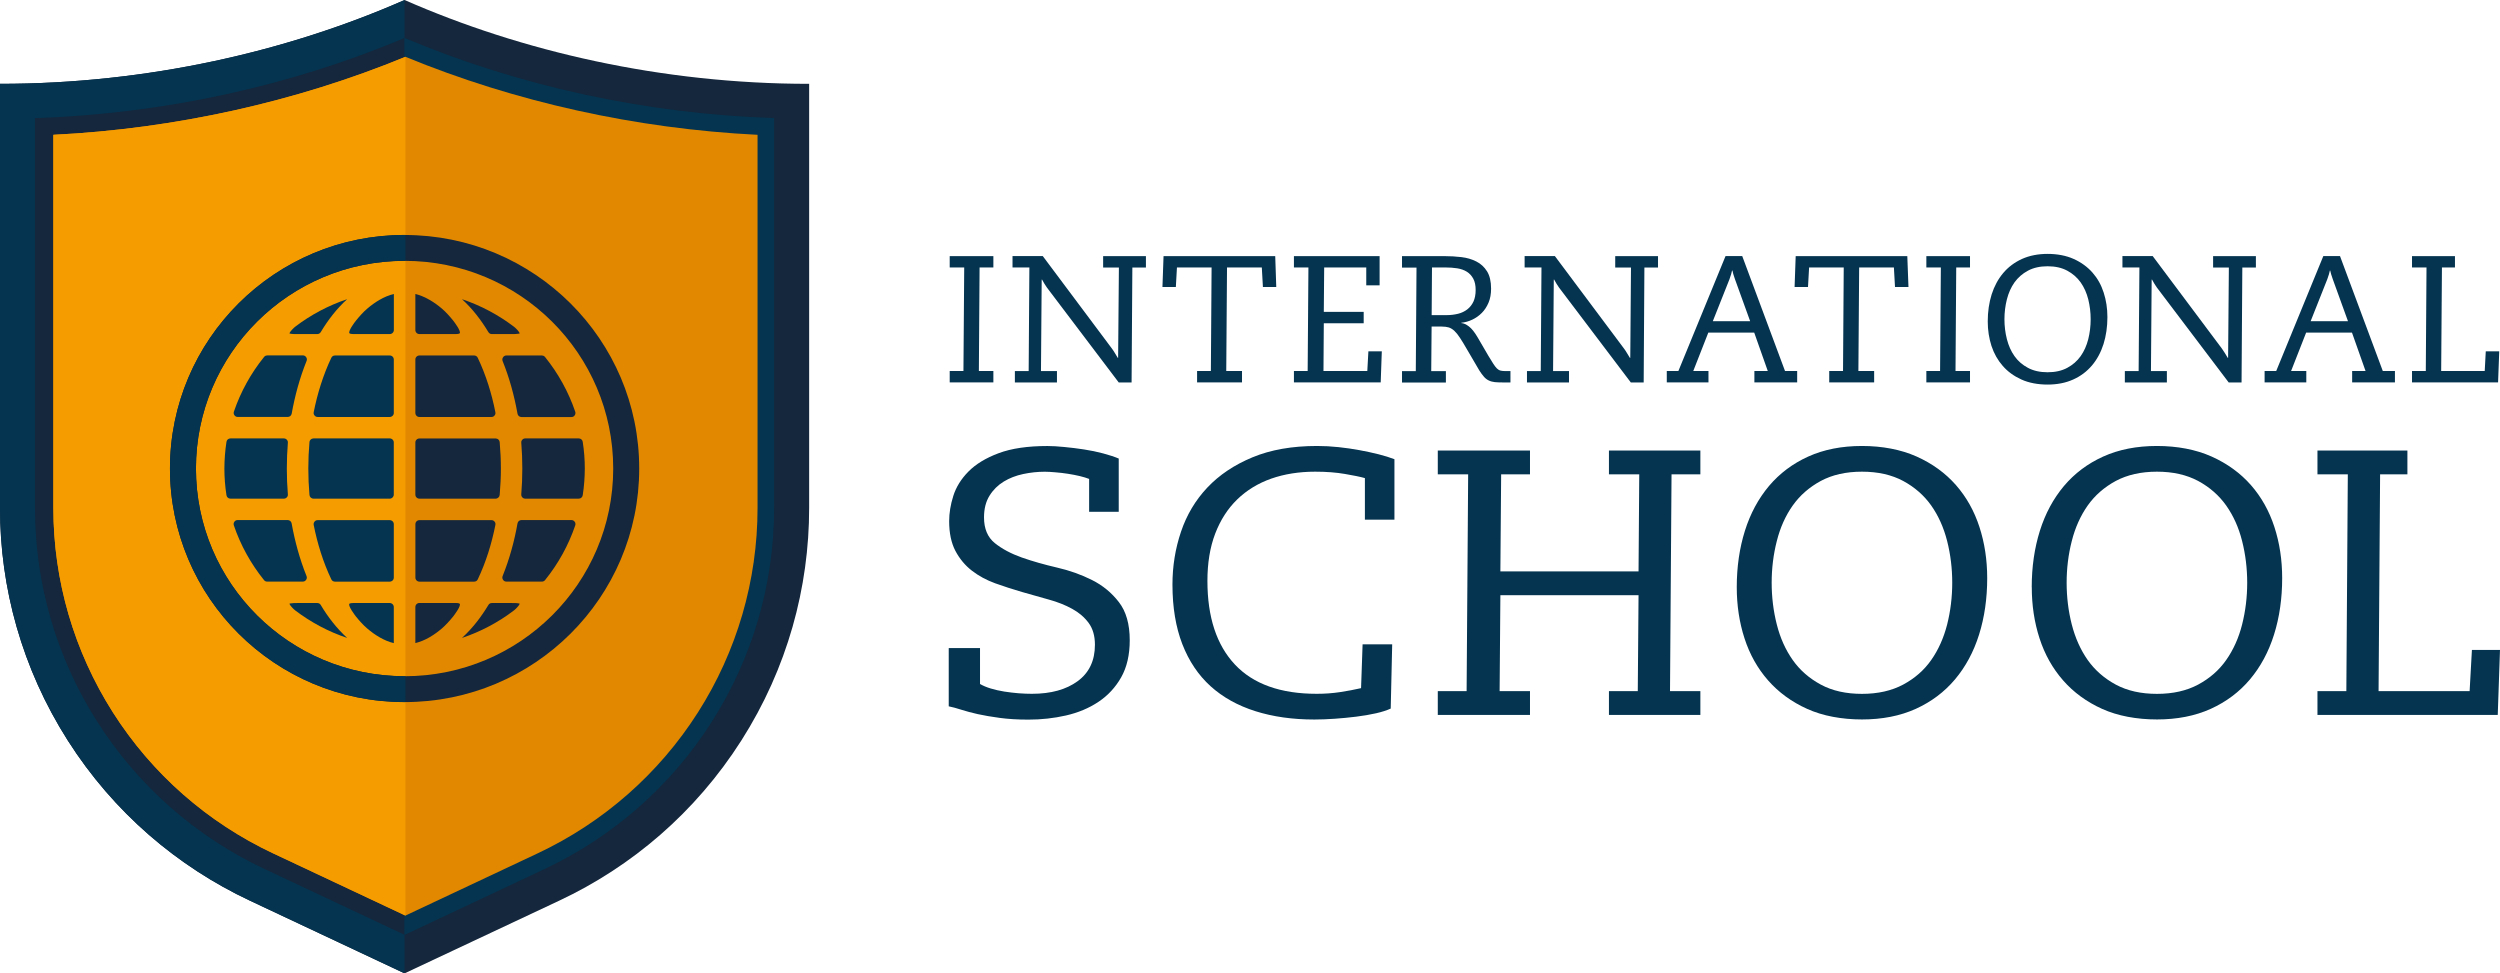<svg width="244" height="95" viewBox="0 0 244 95" fill="none" xmlns="http://www.w3.org/2000/svg">
<g clip-path="url(#clip0_21306_124452)">
<path d="M39.486 0C28.069 5.018 14.392 8.182 0 8.182V49.573C0 57.346 2.125 65.208 6.611 72.263C11.097 79.312 17.335 84.586 24.389 87.903L39.486 95L54.584 87.903C61.644 84.586 67.876 79.312 72.362 72.263C76.853 65.208 78.973 57.346 78.973 49.573V8.182C64.581 8.182 50.904 5.013 39.486 0Z" fill="#14273C"/>
<path d="M39.486 0C28.069 5.018 14.392 8.182 0 8.182V49.573C0 57.346 2.125 65.208 6.611 72.263C11.097 79.312 17.335 84.586 24.389 87.903L39.481 95V0H39.486Z" fill="#043450"/>
<path d="M25.847 84.831C19.123 81.668 13.473 76.698 9.495 70.446C5.516 64.194 3.412 56.98 3.412 49.58V11.527C15.877 11.112 28.25 8.433 39.486 3.707C50.717 8.433 63.09 11.112 75.555 11.527V49.575C75.555 56.975 73.451 64.189 69.472 70.441C65.493 76.692 59.838 81.668 53.12 84.826L39.486 91.243L25.847 84.826V84.831Z" fill="#14273C"/>
<path d="M39.486 3.707C39.486 3.707 39.47 3.712 39.465 3.717V91.237L39.486 91.248L53.12 84.831C59.844 81.668 65.494 76.698 69.472 70.446C73.451 64.194 75.555 56.98 75.555 49.58V11.527C63.09 11.112 50.712 8.433 39.486 3.707Z" fill="#043450"/>
<path d="M26.665 83.293C20.235 80.269 14.825 75.511 11.023 69.535C7.22 63.554 5.207 56.654 5.207 49.578V13.157C17.041 12.572 28.87 9.952 39.572 5.544C50.269 9.952 62.103 12.572 73.937 13.157V49.573C73.937 56.654 71.929 63.554 68.121 69.53C64.314 75.505 58.904 80.263 52.474 83.288L39.572 89.359L26.665 83.288V83.293Z" fill="#E18800"/>
<path d="M26.665 83.293C20.235 80.269 14.825 75.511 11.023 69.535C7.22 63.554 5.207 56.654 5.207 49.578V13.157C17.041 12.572 28.87 9.952 39.572 5.544V89.365L26.665 83.293Z" fill="#F59C00"/>
<path fill-rule="evenodd" clip-rule="evenodd" d="M39.487 66C28.241 66 19.125 56.925 19.125 45.729C19.125 34.533 28.241 25.459 39.487 25.459C50.734 25.459 59.85 34.533 59.85 45.729C59.85 56.925 50.734 66 39.487 66ZM39.487 22.934C26.836 22.934 16.588 33.141 16.588 45.729C16.588 58.318 26.836 68.525 39.487 68.525C52.139 68.525 62.387 58.318 62.387 45.729C62.387 33.141 52.133 22.934 39.487 22.934Z" fill="#14273C"/>
<path fill-rule="evenodd" clip-rule="evenodd" d="M27.994 45.729C27.994 44.889 28.031 44.049 28.095 43.215C28.106 43.098 28.074 43.002 27.994 42.917C27.914 42.832 27.817 42.789 27.7 42.789H22.493C22.296 42.789 22.13 42.928 22.103 43.124C21.97 43.985 21.906 44.857 21.9 45.729C21.9 46.601 21.97 47.473 22.103 48.334C22.135 48.531 22.296 48.669 22.493 48.669H27.7C27.817 48.669 27.914 48.627 27.994 48.541C28.074 48.456 28.106 48.361 28.095 48.244C28.026 47.409 27.994 46.569 27.994 45.729Z" fill="#043450"/>
<path fill-rule="evenodd" clip-rule="evenodd" d="M38.433 48.275V43.182C38.433 42.965 38.252 42.789 38.038 42.789H30.599C30.396 42.789 30.22 42.943 30.204 43.151C30.129 44.007 30.092 44.868 30.092 45.729C30.092 46.59 30.129 47.451 30.204 48.307C30.22 48.509 30.391 48.669 30.599 48.669H38.038C38.252 48.669 38.433 48.488 38.433 48.275Z" fill="#043450"/>
<path fill-rule="evenodd" clip-rule="evenodd" d="M38.435 28.692C37.484 28.921 36.571 29.5 35.85 30.117C35.476 30.43 35.06 30.898 34.755 31.276C34.616 31.446 33.981 32.291 34.098 32.52C34.136 32.589 34.408 32.605 34.472 32.605H38.045C38.258 32.605 38.44 32.429 38.44 32.211V28.692H38.435Z" fill="#043450"/>
<path fill-rule="evenodd" clip-rule="evenodd" d="M32.694 34.695C32.534 34.695 32.406 34.78 32.337 34.919C31.541 36.599 30.98 38.411 30.617 40.229C30.596 40.352 30.617 40.453 30.703 40.554C30.783 40.649 30.879 40.697 31.007 40.697H38.04C38.259 40.697 38.435 40.522 38.435 40.304V35.089C38.435 34.871 38.259 34.695 38.04 34.695H32.694Z" fill="#043450"/>
<path fill-rule="evenodd" clip-rule="evenodd" d="M33.884 29.198C32.052 29.815 30.333 30.724 28.795 31.899C28.672 31.995 28.298 32.356 28.25 32.542C28.277 32.548 28.303 32.558 28.319 32.564C28.544 32.611 28.805 32.606 29.035 32.606H30.963C31.107 32.606 31.225 32.537 31.305 32.415C31.999 31.251 32.864 30.123 33.884 29.198Z" fill="#043450"/>
<path fill-rule="evenodd" clip-rule="evenodd" d="M26.082 34.692C25.954 34.692 25.852 34.739 25.772 34.84C24.485 36.435 23.487 38.243 22.83 40.173C22.787 40.3 22.803 40.422 22.883 40.529C22.958 40.635 23.065 40.694 23.203 40.694H28.079C28.277 40.694 28.432 40.561 28.469 40.369C28.784 38.62 29.254 36.887 29.922 35.229C29.975 35.101 29.959 34.979 29.884 34.862C29.804 34.745 29.692 34.686 29.558 34.686H26.087L26.082 34.692Z" fill="#043450"/>
<path fill-rule="evenodd" clip-rule="evenodd" d="M50.978 45.729C50.978 46.569 50.946 47.409 50.877 48.243C50.866 48.36 50.904 48.456 50.978 48.541C51.059 48.626 51.155 48.669 51.272 48.669H56.484C56.682 48.669 56.842 48.531 56.874 48.334C57.008 47.473 57.072 46.601 57.077 45.729C57.077 44.857 57.008 43.985 56.874 43.124C56.847 42.927 56.682 42.789 56.484 42.789H51.272C51.155 42.789 51.059 42.826 50.978 42.917C50.898 43.002 50.866 43.097 50.877 43.214C50.946 44.054 50.978 44.889 50.978 45.729Z" fill="#14273C"/>
<path fill-rule="evenodd" clip-rule="evenodd" d="M40.539 43.181V48.274C40.539 48.492 40.715 48.668 40.934 48.668H48.373C48.576 48.668 48.752 48.508 48.769 48.306C48.843 47.445 48.886 46.589 48.886 45.728C48.886 44.867 48.843 44.005 48.769 43.15C48.752 42.948 48.582 42.794 48.373 42.794H40.934C40.715 42.794 40.539 42.969 40.539 43.187V43.181Z" fill="#14273C"/>
<path fill-rule="evenodd" clip-rule="evenodd" d="M40.539 28.692V32.211C40.539 32.429 40.715 32.605 40.934 32.605H44.507C44.571 32.605 44.843 32.589 44.875 32.52C44.993 32.291 44.352 31.446 44.219 31.276C43.914 30.898 43.498 30.43 43.124 30.117C42.403 29.505 41.484 28.921 40.539 28.692Z" fill="#14273C"/>
<path fill-rule="evenodd" clip-rule="evenodd" d="M46.28 34.695H40.934C40.715 34.695 40.539 34.871 40.539 35.089V40.304C40.539 40.522 40.715 40.697 40.934 40.697H47.962C48.085 40.697 48.186 40.655 48.267 40.554C48.347 40.458 48.373 40.352 48.347 40.229C47.989 38.406 47.428 36.599 46.627 34.919C46.563 34.78 46.429 34.695 46.275 34.695H46.28Z" fill="#14273C"/>
<path fill-rule="evenodd" clip-rule="evenodd" d="M45.088 29.199C46.108 30.124 46.968 31.251 47.667 32.415C47.742 32.537 47.859 32.606 48.004 32.606H49.937C50.167 32.606 50.428 32.606 50.658 32.564C50.669 32.564 50.701 32.553 50.722 32.543C50.679 32.356 50.3 31.99 50.177 31.899C48.639 30.73 46.92 29.815 45.088 29.199Z" fill="#14273C"/>
<path fill-rule="evenodd" clip-rule="evenodd" d="M52.891 34.695H49.425C49.286 34.695 49.174 34.754 49.099 34.871C49.019 34.988 49.008 35.11 49.056 35.238C49.724 36.891 50.194 38.624 50.509 40.378C50.541 40.57 50.701 40.703 50.899 40.703H55.769C55.908 40.703 56.015 40.649 56.089 40.538C56.164 40.426 56.185 40.309 56.143 40.182C55.481 38.246 54.482 36.439 53.2 34.849C53.12 34.748 53.019 34.701 52.891 34.701V34.695Z" fill="#14273C"/>
<path fill-rule="evenodd" clip-rule="evenodd" d="M38.434 62.763V59.249C38.434 59.031 38.253 58.855 38.039 58.855H34.466C34.407 58.855 34.13 58.866 34.092 58.941C33.975 59.164 34.616 60.014 34.749 60.184C35.054 60.562 35.47 61.03 35.844 61.343C36.565 61.96 37.483 62.545 38.429 62.768L38.434 62.763Z" fill="#043450"/>
<path fill-rule="evenodd" clip-rule="evenodd" d="M32.694 56.768H38.039C38.258 56.768 38.435 56.592 38.435 56.374V51.159C38.435 50.941 38.258 50.766 38.039 50.766H31.006C30.878 50.766 30.782 50.808 30.702 50.909C30.622 51.005 30.595 51.111 30.616 51.233C30.98 53.057 31.535 54.864 32.336 56.544C32.405 56.688 32.534 56.768 32.694 56.768Z" fill="#043450"/>
<path fill-rule="evenodd" clip-rule="evenodd" d="M33.884 62.263C32.864 61.333 31.999 60.211 31.305 59.047C31.23 58.919 31.112 58.855 30.963 58.855H29.035C28.805 58.855 28.544 58.855 28.319 58.898C28.303 58.898 28.271 58.909 28.25 58.919C28.293 59.105 28.672 59.467 28.795 59.562C30.333 60.737 32.058 61.652 33.884 62.263Z" fill="#043450"/>
<path fill-rule="evenodd" clip-rule="evenodd" d="M26.081 56.764H29.553C29.692 56.764 29.798 56.706 29.878 56.589C29.953 56.477 29.969 56.349 29.916 56.222C29.254 54.569 28.778 52.836 28.463 51.081C28.431 50.895 28.271 50.757 28.073 50.757H23.198C23.064 50.757 22.952 50.81 22.877 50.922C22.797 51.033 22.781 51.15 22.824 51.278C23.481 53.213 24.485 55.026 25.766 56.615C25.846 56.716 25.943 56.764 26.076 56.764H26.081Z" fill="#043450"/>
<path fill-rule="evenodd" clip-rule="evenodd" d="M40.539 62.764C41.49 62.541 42.403 61.956 43.124 61.339C43.498 61.02 43.914 60.558 44.219 60.18C44.352 60.01 44.993 59.165 44.875 58.936C44.838 58.867 44.571 58.851 44.507 58.851H40.934C40.715 58.851 40.539 59.026 40.539 59.245V62.758V62.764Z" fill="#14273C"/>
<path fill-rule="evenodd" clip-rule="evenodd" d="M46.279 56.768C46.439 56.768 46.567 56.682 46.631 56.544C47.432 54.864 47.987 53.057 48.35 51.233C48.372 51.111 48.35 51.005 48.27 50.909C48.19 50.813 48.089 50.766 47.966 50.766H40.938C40.719 50.766 40.543 50.941 40.543 51.159V56.374C40.543 56.592 40.719 56.768 40.938 56.768H46.284H46.279Z" fill="#14273C"/>
<path fill-rule="evenodd" clip-rule="evenodd" d="M45.088 62.263C46.92 61.647 48.639 60.738 50.177 59.563C50.3 59.467 50.679 59.105 50.722 58.919C50.701 58.909 50.669 58.904 50.658 58.898C50.428 58.85 50.167 58.856 49.937 58.856H48.004C47.859 58.856 47.742 58.919 47.667 59.047C46.968 60.211 46.108 61.333 45.088 62.263Z" fill="#14273C"/>
<path fill-rule="evenodd" clip-rule="evenodd" d="M52.891 56.764C53.019 56.764 53.12 56.716 53.2 56.615C54.482 55.026 55.486 53.213 56.143 51.278C56.185 51.15 56.169 51.033 56.089 50.922C56.009 50.815 55.903 50.757 55.769 50.757H50.899C50.701 50.757 50.546 50.89 50.509 51.081C50.199 52.836 49.724 54.569 49.056 56.222C49.008 56.349 49.019 56.472 49.099 56.589C49.174 56.706 49.286 56.764 49.425 56.764H52.891Z" fill="#14273C"/>
<path fill-rule="evenodd" clip-rule="evenodd" d="M39.573 65.996C39.541 65.996 39.514 65.996 39.487 65.996C28.241 65.996 19.125 56.921 19.125 45.725C19.125 34.529 28.241 25.454 39.487 25.454C39.519 25.454 39.546 25.46 39.573 25.46V22.934C39.541 22.934 39.514 22.929 39.487 22.929C26.836 22.929 16.588 33.136 16.588 45.725C16.588 58.314 26.836 68.521 39.487 68.521C39.519 68.521 39.546 68.521 39.573 68.521V65.996Z" fill="#043450"/>
<path d="M94.107 26.104H92.691V24.998H96.953V26.104H95.607L95.538 36.21H96.953V37.321H92.691V36.21H94.032L94.107 26.104Z" fill="#043450"/>
<path d="M100.467 26.105H98.822V24.994H101.775L108.515 34.01C108.622 34.154 108.723 34.303 108.814 34.462C108.91 34.622 109.001 34.776 109.097 34.93H109.129L109.204 26.11H107.666V25H111.842V26.11H110.518L110.443 37.328H109.188L102.181 28.067C102.016 27.833 101.856 27.573 101.706 27.291H101.669L101.599 36.217H103.159V37.328H99.052V36.217H100.398L100.467 26.11V26.105Z" fill="#043450"/>
<path d="M118.251 26.104H114.87L114.763 28.008H113.455L113.562 24.999H124.462L124.563 28.008H123.26L123.153 26.104H119.757L119.682 36.21H121.22V37.322H116.836V36.21H118.181L118.251 26.104Z" fill="#043450"/>
<path d="M127.702 26.104H126.287V24.998H134.65V27.848H133.347V26.104H129.24L129.203 30.437H133.096V31.548H129.203L129.171 36.21H133.449L133.555 34.291H134.864L134.757 37.321H126.287V36.21H127.628L127.702 26.104Z" fill="#043450"/>
<path d="M139.725 30.756H141.204C141.594 30.756 141.963 30.708 142.31 30.623C142.657 30.538 142.956 30.389 143.212 30.192C143.469 29.99 143.666 29.741 143.81 29.432C143.949 29.129 144.024 28.752 144.024 28.305C144.024 27.859 143.949 27.492 143.794 27.205C143.64 26.918 143.431 26.689 143.17 26.524C142.908 26.36 142.598 26.248 142.235 26.189C141.872 26.131 141.487 26.104 141.081 26.104H139.762L139.73 30.751L139.725 30.756ZM136.841 24.998H140.985C141.541 24.998 142.085 25.03 142.63 25.094C143.175 25.158 143.661 25.302 144.088 25.52C144.521 25.738 144.868 26.056 145.135 26.482C145.396 26.902 145.53 27.465 145.53 28.172C145.53 28.688 145.45 29.14 145.284 29.533C145.119 29.927 144.9 30.262 144.627 30.538C144.355 30.814 144.045 31.032 143.698 31.197C143.351 31.362 142.993 31.463 142.625 31.5V31.532C142.849 31.548 143.095 31.654 143.367 31.862C143.64 32.069 143.923 32.425 144.216 32.925L145.263 34.722C145.45 35.041 145.61 35.296 145.738 35.493C145.866 35.695 145.984 35.843 146.091 35.955C146.198 36.056 146.31 36.131 146.427 36.163C146.545 36.194 146.689 36.216 146.87 36.216H147.42V37.327H146.694C146.379 37.327 146.107 37.316 145.888 37.295C145.669 37.268 145.477 37.22 145.306 37.135C145.135 37.056 144.975 36.933 144.836 36.774C144.692 36.614 144.542 36.407 144.376 36.147L143.191 34.121C142.919 33.648 142.689 33.27 142.497 32.978C142.31 32.686 142.123 32.457 141.947 32.292C141.77 32.127 141.583 32.016 141.397 31.957C141.204 31.899 140.975 31.872 140.702 31.872H139.725L139.688 36.221H141.119V37.332H136.836V36.221H138.182L138.251 26.115H136.836V25.004L136.841 24.998Z" fill="#043450"/>
<path d="M150.448 26.105H148.803V24.994H151.756L158.495 34.01C158.602 34.154 158.704 34.303 158.794 34.462C158.885 34.622 158.981 34.776 159.078 34.93H159.115L159.184 26.111H157.646V25H161.822V26.111H160.493L160.423 37.328H159.168L152.162 28.067C151.996 27.833 151.836 27.573 151.687 27.291H151.649L151.58 36.217H153.134V37.328H149.032V36.217H150.378L150.448 26.111V26.105Z" fill="#043450"/>
<path d="M170.816 31.352L169.332 27.248C169.257 27.046 169.204 26.887 169.172 26.764C169.134 26.642 169.108 26.52 169.086 26.403H169.049C169.027 26.52 168.995 26.642 168.958 26.764C168.921 26.887 168.873 27.052 168.798 27.248L167.169 31.352H170.816ZM162.678 36.211H163.81L168.413 24.994H170.042L174.218 36.211H175.404V37.322H171.228V36.211H172.536L171.212 32.463H166.731L165.262 36.211H166.747V37.322H162.678V36.211Z" fill="#043450"/>
<path d="M179.948 26.104H176.568L176.461 28.008H175.152L175.259 24.999H186.153L186.266 28.008H184.952L184.845 26.104H181.454L181.379 36.21H182.917V37.322H178.533V36.21H179.879L179.948 26.104Z" fill="#043450"/>
<path d="M189.427 26.104H188.012V24.998H192.273V26.104H190.928L190.858 36.21H192.273V37.321H188.012V36.21H189.352L189.427 26.104Z" fill="#043450"/>
<path d="M195.633 31.16C195.633 31.829 195.713 32.478 195.873 33.105C196.033 33.733 196.279 34.286 196.615 34.759C196.952 35.237 197.39 35.615 197.929 35.902C198.463 36.189 199.104 36.332 199.846 36.332C200.589 36.332 201.229 36.189 201.763 35.902C202.303 35.615 202.735 35.232 203.072 34.759C203.408 34.286 203.654 33.733 203.814 33.105C203.969 32.478 204.049 31.829 204.049 31.16C204.049 30.49 203.969 29.847 203.814 29.214C203.654 28.587 203.408 28.034 203.072 27.561C202.735 27.087 202.297 26.705 201.763 26.418C201.229 26.131 200.589 25.987 199.846 25.987C199.104 25.987 198.463 26.131 197.929 26.418C197.39 26.705 196.957 27.087 196.615 27.561C196.279 28.034 196.033 28.587 195.873 29.214C195.713 29.847 195.633 30.495 195.633 31.16ZM194.004 31.372C194.004 30.421 194.132 29.544 194.383 28.741C194.639 27.938 195.013 27.242 195.51 26.652C196.007 26.061 196.615 25.61 197.342 25.275C198.063 24.95 198.901 24.78 199.846 24.78C200.791 24.78 201.662 24.945 202.394 25.275C203.125 25.604 203.734 26.051 204.225 26.604C204.717 27.162 205.08 27.811 205.32 28.56C205.56 29.304 205.683 30.102 205.683 30.947C205.683 31.899 205.555 32.776 205.304 33.578C205.048 34.381 204.674 35.078 204.177 35.668C203.681 36.253 203.072 36.715 202.346 37.039C201.619 37.369 200.786 37.534 199.841 37.534C198.896 37.534 198.009 37.369 197.288 37.039C196.562 36.71 195.953 36.269 195.467 35.71C194.976 35.152 194.613 34.504 194.367 33.759C194.127 33.01 194.004 32.218 194.004 31.372Z" fill="#043450"/>
<path d="M208.795 26.105H207.15V24.994H210.104L216.848 34.01C216.95 34.154 217.051 34.303 217.148 34.462C217.244 34.622 217.334 34.776 217.431 34.93H217.463L217.537 26.11H215.999V25H220.175V26.11H218.851L218.776 37.328H217.521L210.515 28.067C210.349 27.833 210.189 27.573 210.04 27.291H210.002L209.933 36.217H211.487V37.328H207.385V36.217H208.731L208.806 26.11L208.795 26.105Z" fill="#043450"/>
<path d="M229.164 31.352L227.679 27.248C227.61 27.046 227.557 26.887 227.519 26.765C227.482 26.642 227.455 26.52 227.428 26.403H227.396C227.375 26.52 227.343 26.642 227.306 26.765C227.268 26.887 227.22 27.052 227.145 27.248L225.517 31.352H229.159H229.164ZM221.025 36.211H222.158L226.756 24.994H228.384L232.561 36.211H233.746V37.322H229.57V36.211H230.878L229.554 32.463H225.079L223.61 36.211H225.095V37.322H221.025V36.211Z" fill="#043450"/>
<path d="M236.827 26.104H235.412V24.999H239.604V26.104H238.333L238.259 36.21H242.509L242.611 34.291H243.925L243.812 37.322H235.412V36.21H236.758L236.827 26.104Z" fill="#043450"/>
<path d="M92.612 63.254H95.65V66.758C95.944 66.928 96.297 67.077 96.702 67.199C97.108 67.321 97.546 67.422 98.016 67.497C98.486 67.571 98.945 67.624 99.405 67.662C99.864 67.699 100.302 67.715 100.718 67.715C102.571 67.715 104.056 67.305 105.183 66.481C106.304 65.657 106.865 64.472 106.865 62.925C106.865 62.064 106.662 61.357 106.256 60.804C105.85 60.251 105.311 59.788 104.644 59.422C103.976 59.055 103.218 58.752 102.363 58.518C101.509 58.284 100.644 58.039 99.752 57.779C98.865 57.524 97.995 57.236 97.14 56.934C96.291 56.625 95.528 56.216 94.86 55.7C94.192 55.184 93.658 54.541 93.247 53.765C92.841 52.989 92.638 52.027 92.638 50.868C92.638 50.081 92.772 49.257 93.044 48.396C93.317 47.535 93.808 46.742 94.524 46.019C95.239 45.296 96.222 44.696 97.466 44.233C98.716 43.765 100.302 43.531 102.23 43.531C102.7 43.531 103.25 43.563 103.874 43.627C104.505 43.686 105.145 43.765 105.802 43.866C106.459 43.967 107.079 44.095 107.671 44.254C108.264 44.414 108.772 44.579 109.188 44.754V49.953H106.299V46.742C106.053 46.647 105.749 46.551 105.391 46.466C105.033 46.381 104.649 46.306 104.243 46.243C103.837 46.179 103.431 46.131 103.02 46.099C102.614 46.062 102.262 46.041 101.963 46.041C101.274 46.041 100.574 46.115 99.869 46.264C99.164 46.413 98.529 46.657 97.963 47.003C97.397 47.348 96.932 47.806 96.574 48.385C96.216 48.959 96.04 49.666 96.04 50.501C96.04 51.607 96.393 52.441 97.098 53.01C97.802 53.574 98.678 54.041 99.73 54.414C100.777 54.781 101.92 55.105 103.154 55.392C104.387 55.674 105.53 56.083 106.577 56.609C107.629 57.136 108.505 57.858 109.204 58.768C109.909 59.677 110.262 60.915 110.262 62.489C110.262 63.914 109.984 65.12 109.428 66.104C108.873 67.087 108.131 67.885 107.207 68.501C106.283 69.118 105.226 69.559 104.04 69.831C102.854 70.102 101.632 70.235 100.371 70.235C99.308 70.235 98.369 70.176 97.557 70.064C96.74 69.953 96.029 69.831 95.426 69.698C94.823 69.559 94.289 69.421 93.835 69.272C93.381 69.124 92.964 69.012 92.596 68.937V63.26L92.612 63.254Z" fill="#043450"/>
<path d="M136.103 50.72H133.214V46.663C132.77 46.536 132.119 46.403 131.27 46.259C130.421 46.111 129.449 46.036 128.365 46.036C126.784 46.036 125.353 46.265 124.066 46.717C122.779 47.174 121.673 47.849 120.749 48.747C119.825 49.646 119.11 50.757 118.602 52.086C118.095 53.415 117.844 54.951 117.844 56.695C117.844 60.236 118.741 62.958 120.53 64.861C122.319 66.764 124.979 67.715 128.509 67.715C129.299 67.715 130.057 67.662 130.784 67.551C131.515 67.439 132.199 67.311 132.84 67.163L132.989 62.888H135.878L135.734 69.156C135.366 69.326 134.88 69.486 134.287 69.619C133.694 69.751 133.053 69.863 132.359 69.948C131.665 70.033 130.971 70.102 130.266 70.15C129.561 70.198 128.899 70.225 128.284 70.225C126.159 70.225 124.242 69.954 122.528 69.411C120.808 68.869 119.35 68.056 118.154 66.977C116.958 65.892 116.039 64.526 115.393 62.862C114.752 61.203 114.432 59.268 114.432 57.056C114.432 55.265 114.709 53.542 115.265 51.9C115.82 50.252 116.675 48.816 117.839 47.583C118.998 46.355 120.466 45.372 122.245 44.633C124.023 43.894 126.122 43.527 128.541 43.527C129.235 43.527 129.929 43.564 130.634 43.639C131.339 43.713 132.023 43.814 132.69 43.936C133.358 44.059 133.983 44.197 134.559 44.34C135.141 44.489 135.654 44.649 136.097 44.819V50.72H136.103Z" fill="#043450"/>
<path d="M143.292 46.295H140.328V43.972H149.327V46.295H146.512L146.437 55.769H159.922L159.991 46.295H157.033V43.972H165.956V46.295H163.142L162.993 67.454H165.956V69.777H157.033V67.454H159.847L159.922 58.092H146.437L146.363 67.454H149.327V69.777H140.328V67.454H143.142L143.292 46.295Z" fill="#043450"/>
<path d="M172.915 56.876C172.915 58.279 173.081 59.635 173.417 60.953C173.748 62.266 174.266 63.42 174.971 64.419C175.671 65.413 176.589 66.211 177.711 66.817C178.832 67.423 180.172 67.721 181.727 67.721C183.281 67.721 184.621 67.418 185.748 66.817C186.869 66.216 187.788 65.419 188.487 64.419C189.187 63.42 189.705 62.266 190.041 60.953C190.372 59.635 190.538 58.279 190.538 56.876C190.538 55.472 190.372 54.117 190.041 52.804C189.705 51.485 189.187 50.332 188.487 49.337C187.782 48.343 186.869 47.546 185.748 46.94C184.626 46.339 183.286 46.036 181.727 46.036C180.167 46.036 178.832 46.339 177.711 46.94C176.589 47.546 175.676 48.343 174.971 49.337C174.266 50.332 173.748 51.49 173.417 52.804C173.081 54.117 172.915 55.472 172.915 56.876ZM169.508 57.317C169.508 55.323 169.775 53.489 170.304 51.804C170.832 50.124 171.617 48.668 172.653 47.434C173.689 46.206 174.971 45.244 176.488 44.558C178.004 43.872 179.756 43.527 181.727 43.527C183.697 43.527 185.529 43.872 187.061 44.558C188.594 45.244 189.871 46.174 190.896 47.339C191.921 48.508 192.685 49.869 193.192 51.432C193.7 52.995 193.951 54.654 193.951 56.429C193.951 58.417 193.684 60.257 193.155 61.942C192.626 63.627 191.841 65.079 190.805 66.312C189.769 67.54 188.493 68.497 186.971 69.188C185.449 69.874 183.702 70.219 181.732 70.219C179.761 70.219 177.897 69.874 176.381 69.188C174.859 68.502 173.588 67.572 172.562 66.402C171.537 65.233 170.773 63.872 170.266 62.309C169.759 60.746 169.508 59.082 169.508 57.312V57.317Z" fill="#043450"/>
<path d="M201.704 56.876C201.704 58.279 201.87 59.635 202.206 60.953C202.542 62.266 203.06 63.42 203.76 64.419C204.465 65.413 205.378 66.211 206.5 66.817C207.626 67.423 208.962 67.721 210.521 67.721C212.08 67.721 213.415 67.418 214.537 66.817C215.658 66.216 216.577 65.419 217.276 64.419C217.976 63.42 218.499 62.266 218.83 60.953C219.162 59.635 219.327 58.279 219.327 56.876C219.327 55.472 219.162 54.117 218.83 52.804C218.499 51.485 217.976 50.332 217.276 49.337C216.571 48.343 215.658 47.546 214.537 46.94C213.41 46.339 212.075 46.036 210.521 46.036C208.967 46.036 207.626 46.339 206.5 46.94C205.378 47.546 204.465 48.343 203.76 49.337C203.06 50.332 202.537 51.49 202.206 52.804C201.87 54.117 201.704 55.472 201.704 56.876ZM198.297 57.317C198.297 55.323 198.564 53.489 199.093 51.804C199.621 50.124 200.406 48.668 201.442 47.434C202.478 46.206 203.755 45.244 205.277 44.558C206.793 43.872 208.54 43.527 210.516 43.527C212.491 43.527 214.318 43.872 215.851 44.558C217.378 45.244 218.66 46.174 219.685 47.339C220.71 48.508 221.474 49.869 221.981 51.432C222.489 52.995 222.74 54.654 222.74 56.429C222.74 58.417 222.473 60.257 221.944 61.942C221.415 63.627 220.63 65.079 219.594 66.312C218.558 67.54 217.282 68.497 215.76 69.188C214.238 69.874 212.491 70.219 210.521 70.219C208.55 70.219 206.687 69.874 205.17 69.188C203.653 68.502 202.377 67.572 201.357 66.402C200.332 65.233 199.568 63.872 199.061 62.309C198.553 60.746 198.302 59.082 198.302 57.312L198.297 57.317Z" fill="#043450"/>
<path d="M229.147 46.295H226.184V43.972H234.963V46.295H232.298L232.149 67.454H241.035L241.259 63.435H243.999L243.78 69.777H226.184V67.454H229.003L229.147 46.295Z" fill="#043450"/>
</g>
<defs>
<clipPath id="clip0_21306_124452">
<rect width="244" height="95" fill="white"/>
</clipPath>
</defs>
</svg>

